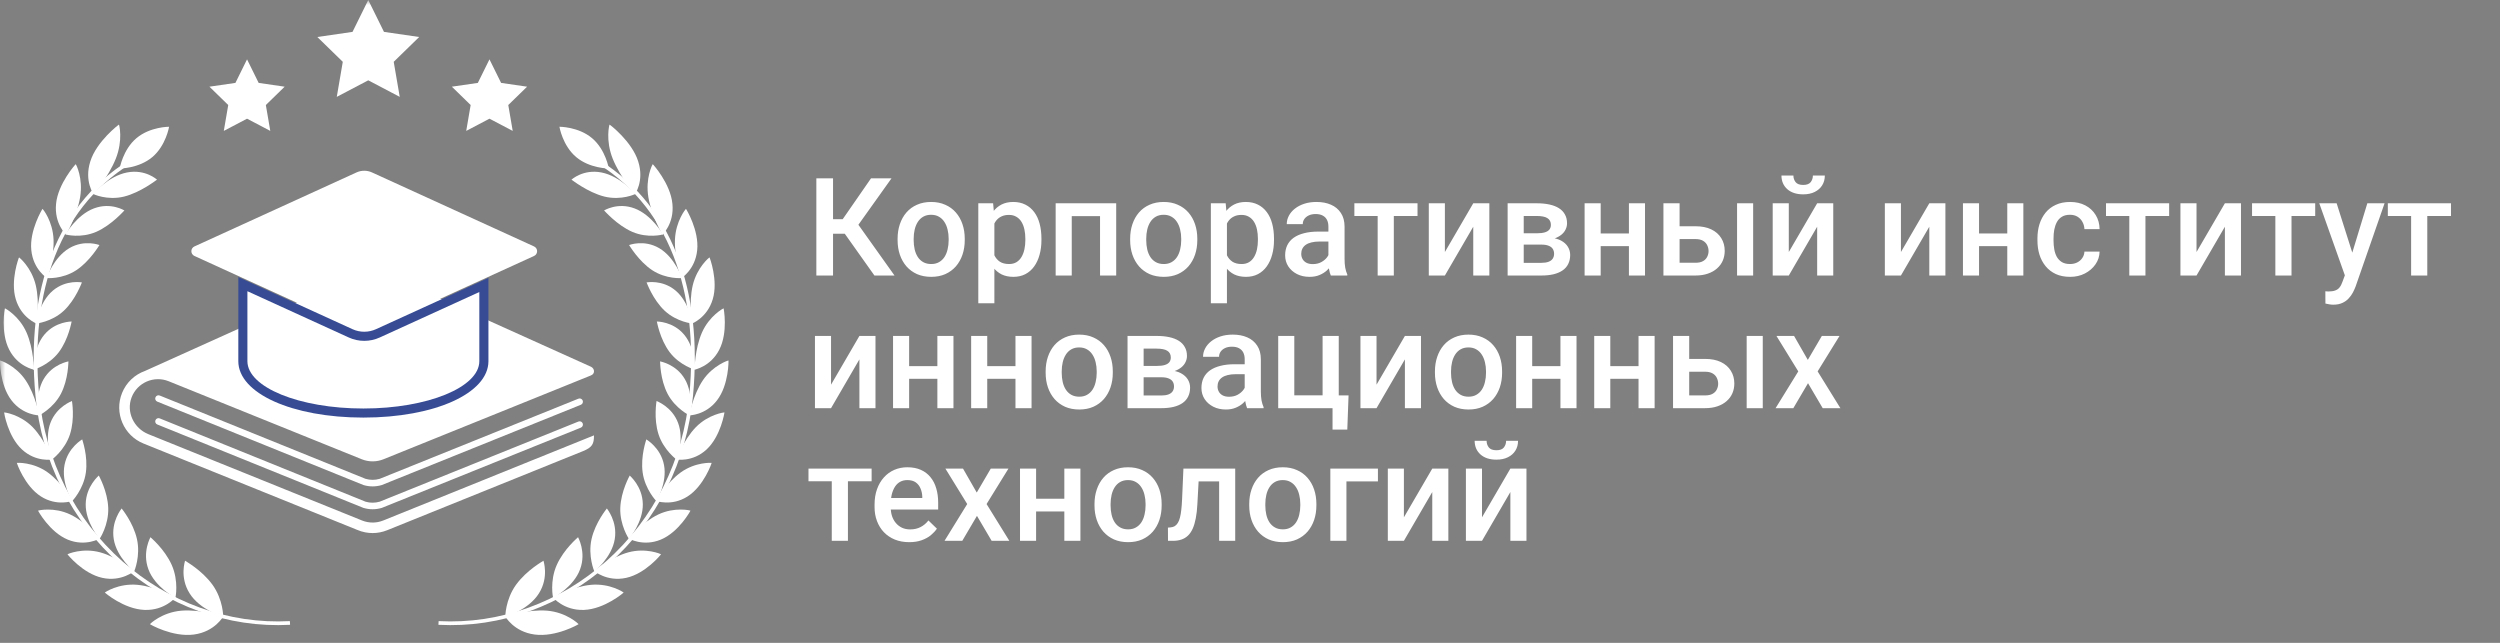 <svg width="245" height="63" viewBox="0 0 245 63" fill="none" xmlns="http://www.w3.org/2000/svg">
<rect x="0" y="0" width="245" height="63" fill="#808080" stroke="none"/>
<g clip-path="url(#clip0_4784_2)">
<mask id="mask0_4784_2" style="mask-type:luminance" maskUnits="userSpaceOnUse" x="0" y="0" width="245" height="63">
<path d="M245 0H0V63H245V0Z" fill="white"/>
</mask>
<g mask="url(#mask0_4784_2)">
<path d="M51.471 45.386L45.178 47.93L37.606 50.988C37.604 50.989 37.6 50.99 37.597 50.992L37.557 51.008C37.537 51.016 37.516 51.022 37.495 51.029C37.436 51.052 37.375 51.074 37.314 51.092C37.28 51.103 37.245 51.111 37.21 51.119C37.157 51.133 37.105 51.147 37.053 51.157C37.012 51.165 36.971 51.171 36.93 51.177C36.882 51.184 36.834 51.191 36.786 51.196C36.742 51.2 36.698 51.203 36.654 51.205C36.609 51.207 36.563 51.209 36.518 51.209H36.517C36.44 51.209 36.362 51.205 36.285 51.199C36.273 51.198 36.261 51.198 36.249 51.196C36.182 51.19 36.115 51.179 36.047 51.167C36.025 51.164 36.004 51.161 35.982 51.157C35.972 51.155 35.963 51.152 35.954 51.15C35.903 51.14 35.852 51.127 35.802 51.113C35.775 51.107 35.748 51.1 35.721 51.092C35.659 51.074 35.599 51.052 35.539 51.029C35.519 51.022 35.498 51.016 35.478 51.008L14.535 42.547C13.117 41.974 12.349 40.373 12.896 38.945C13.453 37.49 15.092 36.781 16.53 37.362L35.144 44.882L35.456 45.008C36.137 45.283 36.898 45.283 37.579 45.008L54.406 38.21L57.912 36.792C58.329 36.628 58.289 36.14 57.938 35.952L38.535 27.203C37.252 26.625 35.783 26.625 34.499 27.203L14.208 36.353C13.204 36.71 12.378 37.479 11.961 38.511C11.175 40.457 12.118 42.68 14.065 43.466L35 51.925C35.246 52.032 35.507 52.113 35.774 52.166C35.791 52.169 35.807 52.172 35.824 52.175C35.916 52.192 36.009 52.205 36.102 52.215C36.129 52.218 36.157 52.222 36.184 52.224C36.294 52.233 36.404 52.24 36.517 52.24H36.518C37.007 52.24 37.486 52.146 37.943 51.962L57.121 44.216C58.051 43.841 58.211 43.505 58.211 42.666L51.471 45.386Z" fill="white"/>
<path d="M36.515 49.907C36.218 49.907 35.922 49.864 35.628 49.777C35.618 49.775 35.609 49.771 35.599 49.767L15.412 41.598C15.248 41.532 15.168 41.344 15.235 41.18C15.301 41.015 15.489 40.935 15.653 41.002L35.825 49.166C36.288 49.299 36.74 49.298 37.208 49.165L56.685 41.312C56.85 41.245 57.038 41.325 57.104 41.489C57.17 41.654 57.09 41.841 56.925 41.908L37.433 49.767C37.423 49.771 37.413 49.775 37.404 49.777C37.108 49.864 36.811 49.907 36.515 49.907Z" fill="white"/>
<path d="M36.515 47.667C36.218 47.667 35.922 47.624 35.628 47.537C35.618 47.535 35.609 47.531 35.599 47.527L15.412 39.358C15.248 39.292 15.168 39.104 15.235 38.939C15.301 38.774 15.489 38.696 15.653 38.762L35.825 46.925C36.289 47.058 36.741 47.059 37.208 46.925L56.685 39.071C56.85 39.004 57.038 39.085 57.104 39.249C57.17 39.414 57.09 39.601 56.925 39.667L37.433 47.527C37.423 47.532 37.413 47.535 37.404 47.538C37.108 47.624 36.811 47.667 36.515 47.667Z" fill="white"/>
<path d="M34.94 16.897L19.053 24.151C18.654 24.334 18.654 24.901 19.053 25.084L34.94 32.338C35.419 32.556 35.971 32.556 36.451 32.338L52.338 25.084C52.737 24.901 52.737 24.334 52.338 24.151L36.451 16.897C35.971 16.678 35.419 16.678 34.94 16.897Z" fill="white"/>
<path d="M35.611 40.923C28.624 40.923 23.355 38.545 23.355 35.392V27.15L34.542 32.259C34.907 32.425 35.295 32.51 35.696 32.51C36.097 32.51 36.486 32.425 36.85 32.259L47.867 27.229V35.392C47.867 38.545 42.598 40.923 35.611 40.923Z" fill="#364B94"/>
<path d="M37.219 33.071C36.738 33.291 36.225 33.403 35.696 33.403C35.166 33.403 34.654 33.291 34.172 33.071L24.246 28.539V35.394C24.246 37.957 29.334 40.034 35.611 40.034C41.887 40.034 46.974 37.957 46.974 35.394V28.617L37.219 33.071Z" fill="white"/>
<path d="M13.369 13.543C12.033 14.672 11.73 16.513 11.73 16.513C11.73 16.513 13.595 16.521 14.932 15.391C16.268 14.262 16.57 12.422 16.57 12.422C16.57 12.422 14.706 12.413 13.369 13.543Z" fill="white"/>
<path d="M20.823 57.304C21.881 58.773 21.885 60.46 21.87 60.465C21.873 60.486 19.559 59.745 18.57 58.132C17.578 56.539 18.15 54.947 18.135 54.951C18.14 54.967 19.765 55.849 20.823 57.304Z" fill="white"/>
<path d="M18.998 62.184C21.063 61.913 21.887 60.391 21.886 60.404C21.862 60.411 19.687 59.694 17.784 59.845C15.861 60.006 14.692 61.153 14.692 61.165C14.664 61.17 16.91 62.464 18.998 62.184Z" fill="white"/>
<path d="M16.831 55.37C17.537 56.963 17.201 58.589 17.187 58.591C17.188 58.614 15.171 57.516 14.543 55.791C13.912 54.086 14.757 52.643 14.743 52.645C14.746 52.661 16.125 53.789 16.831 55.37Z" fill="white"/>
<path d="M14.157 59.771C16.151 59.853 17.218 58.52 17.216 58.534C17.193 58.536 15.302 57.485 13.467 57.312C11.613 57.144 10.276 58.053 10.274 58.066C10.248 58.067 12.14 59.694 14.157 59.771Z" fill="white"/>
<path d="M13.421 52.826C13.794 54.487 13.158 56 13.145 56C13.143 56.022 11.433 54.621 11.148 52.842C10.857 51.083 11.934 49.829 11.92 49.828C11.921 49.844 13.047 51.177 13.421 52.826Z" fill="white"/>
<path d="M10.029 56.63C11.92 57.047 13.186 55.939 13.183 55.952C13.162 55.951 11.565 54.616 9.83 54.133C8.078 53.653 6.616 54.304 6.614 54.316C6.59 54.313 8.117 56.215 10.029 56.63Z" fill="white"/>
<path d="M10.607 49.777C10.665 51.454 9.771 52.809 9.759 52.808C9.756 52.828 8.362 51.177 8.399 49.398C8.429 47.637 9.696 46.604 9.683 46.602C9.681 46.618 10.544 48.113 10.607 49.777Z" fill="white"/>
<path d="M6.635 52.881C8.389 53.611 9.812 52.755 9.806 52.767C9.788 52.762 8.492 51.194 6.891 50.422C5.274 49.651 3.736 50.028 3.731 50.039C3.709 50.033 4.863 52.148 6.635 52.881Z" fill="white"/>
<path d="M8.414 46.32C8.179 47.964 7.069 49.125 7.058 49.121C7.052 49.141 5.986 47.291 6.324 45.562C6.655 43.849 8.066 43.062 8.055 43.059C8.051 43.074 8.642 44.688 8.414 46.32Z" fill="white"/>
<path d="M4.004 48.646C5.586 49.664 7.118 49.078 7.112 49.089C7.095 49.083 6.11 47.33 4.676 46.294C3.229 45.257 1.659 45.352 1.653 45.362C1.633 45.352 2.403 47.622 4.004 48.646Z" fill="white"/>
<path d="M6.859 42.559C6.353 44.124 5.07 45.061 5.06 45.056C5.05 45.074 4.321 43.079 4.941 41.444C5.552 39.825 7.064 39.303 7.054 39.297C7.047 39.312 7.357 41.004 6.859 42.559Z" fill="white"/>
<path d="M2.154 44.05C3.531 45.326 5.126 45.024 5.119 45.033C5.104 45.024 4.438 43.139 3.208 41.868C1.964 40.594 0.411 40.406 0.403 40.414C0.385 40.402 0.761 42.766 2.154 44.05Z" fill="white"/>
<path d="M5.97 38.592C5.214 40.04 3.801 40.729 3.792 40.722C3.78 40.739 3.397 38.651 4.278 37.152C5.146 35.666 6.715 35.422 6.706 35.414C6.696 35.427 6.716 37.152 5.97 38.592Z" fill="white"/>
<path d="M1.112 39.215C2.248 40.715 3.86 40.702 3.85 40.711C3.838 40.699 3.499 38.729 2.506 37.258C1.502 35.78 0.014 35.315 0.004 35.322C-0.011 35.308 -0.04 37.705 1.112 39.215Z" fill="white"/>
<path d="M5.759 34.522C4.774 35.817 3.278 36.241 3.269 36.233C3.255 36.248 3.231 34.121 4.348 32.794C5.451 31.477 7.029 31.515 7.021 31.506C7.009 31.518 6.731 33.234 5.759 34.522Z" fill="white"/>
<path d="M0.901 34.266C1.759 35.95 3.34 36.225 3.33 36.233C3.319 36.219 3.317 34.217 2.598 32.581C1.868 30.938 0.494 30.209 0.483 30.215C0.47 30.198 0.027 32.569 0.901 34.266Z" fill="white"/>
<path d="M6.253 30.453C5.063 31.564 3.526 31.714 3.52 31.705C3.503 31.718 3.846 29.605 5.178 28.482C6.493 27.368 8.035 27.685 8.028 27.675C8.013 27.685 7.428 29.349 6.253 30.453Z" fill="white"/>
<path d="M1.547 29.328C2.092 31.155 3.593 31.71 3.581 31.715C3.573 31.701 3.916 29.715 3.506 27.957C3.086 26.19 1.878 25.218 1.866 25.223C1.854 25.204 0.989 27.489 1.547 29.328Z" fill="white"/>
<path d="M7.472 26.483C6.102 27.382 4.573 27.257 4.567 27.247C4.547 27.257 5.268 25.211 6.792 24.321C8.297 23.437 9.753 24.024 9.747 24.013C9.729 24.02 8.828 25.588 7.472 26.483Z" fill="white"/>
<path d="M3.069 24.523C3.264 26.443 4.636 27.263 4.622 27.267C4.616 27.251 5.312 25.332 5.249 23.498C5.177 21.655 4.185 20.466 4.17 20.469C4.162 20.449 2.863 22.587 3.069 24.523Z" fill="white"/>
<path d="M9.434 22.719C7.904 23.382 6.43 22.986 6.426 22.975C6.403 22.983 7.513 21.057 9.204 20.424C10.876 19.794 12.196 20.634 12.192 20.623C12.172 20.628 10.945 22.057 9.434 22.719Z" fill="white"/>
<path d="M5.494 19.979C5.301 21.941 6.493 23.004 6.478 23.006C6.473 22.989 7.532 21.187 7.853 19.329C8.166 17.459 7.442 16.088 7.427 16.088C7.42 16.067 5.677 18 5.494 19.979Z" fill="white"/>
<path d="M12.162 19.264C10.499 19.673 9.129 19.018 9.125 19.007C9.1 19.011 10.607 17.259 12.443 16.903C14.256 16.547 15.392 17.617 15.389 17.605C15.365 17.607 13.805 18.852 12.162 19.264Z" fill="white"/>
<path d="M8.849 15.823C8.23 17.772 9.189 19.047 9.173 19.046C9.171 19.03 10.601 17.394 11.342 15.566C12.079 13.725 11.677 12.212 11.659 12.211C11.655 12.189 9.459 13.856 8.849 15.823Z" fill="white"/>
<path d="M28.427 61.231L28.408 60.869C25.407 61.027 22.439 60.582 19.586 59.546C16.805 58.536 14.252 57.011 11.999 55.013C7.324 50.868 4.425 45.094 3.837 38.754C3.356 33.564 3.875 28.973 5.381 25.112C6.999 20.965 9.722 17.774 13.474 15.63L13.294 15.315C9.468 17.502 6.692 20.754 5.043 24.98C3.517 28.895 2.99 33.541 3.476 38.788C4.073 45.219 7.014 51.078 11.759 55.285C14.046 57.313 16.638 58.862 19.462 59.886C22.361 60.94 25.378 61.392 28.427 61.231Z" fill="white"/>
<path d="M58.025 13.543C59.361 14.672 59.663 16.513 59.663 16.513C59.663 16.513 57.798 16.521 56.462 15.391C55.125 14.262 54.824 12.422 54.824 12.422C54.824 12.422 56.689 12.413 58.025 13.543Z" fill="white"/>
<path d="M50.574 57.304C49.515 58.773 49.511 60.46 49.526 60.465C49.524 60.486 51.837 59.745 52.826 58.132C53.818 56.539 53.246 54.947 53.262 54.951C53.256 54.967 51.631 55.849 50.574 57.304Z" fill="white"/>
<path d="M52.396 62.184C50.33 61.913 49.507 60.391 49.508 60.404C49.531 60.411 51.706 59.694 53.61 59.845C55.532 60.006 56.701 61.153 56.702 61.165C56.729 61.17 54.484 62.464 52.396 62.184Z" fill="white"/>
<path d="M54.561 55.37C53.855 56.963 54.192 58.589 54.206 58.591C54.205 58.614 56.222 57.516 56.85 55.791C57.481 54.086 56.636 52.643 56.65 52.645C56.647 52.661 55.267 53.789 54.561 55.37Z" fill="white"/>
<path d="M57.235 59.771C55.24 59.853 54.174 58.52 54.176 58.534C54.198 58.536 56.089 57.485 57.925 57.312C59.778 57.144 61.115 58.053 61.118 58.066C61.143 58.067 59.251 59.694 57.235 59.771Z" fill="white"/>
<path d="M57.972 52.826C57.6 54.487 58.235 56 58.248 56C58.25 56.022 59.96 54.621 60.246 52.842C60.536 51.083 59.459 49.829 59.473 49.828C59.472 49.844 58.347 51.177 57.972 52.826Z" fill="white"/>
<path d="M61.365 56.63C59.474 57.047 58.208 55.939 58.211 55.952C58.232 55.951 59.829 54.616 61.564 54.133C63.317 53.653 64.778 54.304 64.78 54.316C64.804 54.313 63.277 56.215 61.365 56.63Z" fill="white"/>
<path d="M60.788 49.777C60.73 51.454 61.623 52.809 61.636 52.808C61.64 52.828 63.032 51.177 62.996 49.398C62.965 47.637 61.699 46.604 61.712 46.602C61.713 46.618 60.851 48.113 60.788 49.777Z" fill="white"/>
<path d="M64.76 52.881C63.006 53.611 61.584 52.755 61.59 52.767C61.608 52.762 62.904 51.194 64.505 50.422C66.122 49.651 67.661 50.028 67.665 50.039C67.687 50.033 66.534 52.148 64.76 52.881Z" fill="white"/>
<path d="M62.982 46.32C63.216 47.964 64.326 49.125 64.337 49.121C64.343 49.141 65.41 47.291 65.072 45.562C64.74 43.849 63.328 43.062 63.34 43.059C63.345 43.074 62.754 44.688 62.982 46.32Z" fill="white"/>
<path d="M67.389 48.646C65.806 49.664 64.275 49.078 64.281 49.089C64.298 49.083 65.283 47.33 66.716 46.294C68.164 45.257 69.734 45.352 69.741 45.362C69.76 45.352 68.99 47.622 67.389 48.646Z" fill="white"/>
<path d="M64.534 42.559C65.04 44.124 66.323 45.061 66.333 45.056C66.343 45.074 67.073 43.079 66.451 41.444C65.842 39.825 64.329 39.303 64.34 39.297C64.346 39.312 64.036 41.004 64.534 42.559Z" fill="white"/>
<path d="M69.242 44.05C67.865 45.326 66.269 45.024 66.277 45.033C66.292 45.024 66.959 43.139 68.189 41.868C69.432 40.594 70.986 40.406 70.994 40.414C71.011 40.402 70.635 42.766 69.242 44.05Z" fill="white"/>
<path d="M65.423 38.592C66.179 40.04 67.592 40.729 67.601 40.722C67.613 40.739 67.995 38.651 67.115 37.152C66.247 35.666 64.678 35.422 64.688 35.414C64.697 35.427 64.677 37.152 65.423 38.592Z" fill="white"/>
<path d="M70.282 39.215C69.146 40.715 67.534 40.702 67.543 40.711C67.555 40.699 67.895 38.729 68.887 37.258C69.892 35.78 71.38 35.315 71.389 35.322C71.404 35.308 71.433 37.705 70.282 39.215Z" fill="white"/>
<path d="M65.633 34.522C66.618 35.817 68.115 36.241 68.123 36.233C68.138 36.248 68.162 34.121 67.044 32.794C65.942 31.477 64.363 31.515 64.371 31.506C64.383 31.518 64.661 33.234 65.633 34.522Z" fill="white"/>
<path d="M70.492 34.266C69.633 35.95 68.052 36.225 68.063 36.233C68.074 36.219 68.075 34.217 68.795 32.581C69.525 30.938 70.899 30.209 70.909 30.215C70.923 30.198 71.365 32.569 70.492 34.266Z" fill="white"/>
<path d="M65.139 30.453C66.329 31.564 67.865 31.714 67.872 31.705C67.889 31.718 67.546 29.605 66.214 28.482C64.897 27.368 63.357 27.685 63.363 27.675C63.378 27.685 63.964 29.349 65.139 30.453Z" fill="white"/>
<path d="M69.848 29.328C69.303 31.155 67.802 31.71 67.814 31.715C67.822 31.701 67.48 29.715 67.889 27.957C68.309 26.19 69.517 25.218 69.53 25.223C69.541 25.204 70.406 27.489 69.848 29.328Z" fill="white"/>
<path d="M63.923 26.483C65.294 27.382 66.823 27.257 66.829 27.247C66.849 27.257 66.127 25.211 64.604 24.321C63.098 23.437 61.643 24.024 61.648 24.013C61.666 24.02 62.568 25.588 63.923 26.483Z" fill="white"/>
<path d="M68.324 24.523C68.129 26.443 66.758 27.263 66.771 27.267C66.777 27.251 66.081 25.332 66.145 23.498C66.216 21.655 67.209 20.466 67.222 20.469C67.231 20.449 68.531 22.587 68.324 24.523Z" fill="white"/>
<path d="M61.957 22.719C63.486 23.382 64.961 22.986 64.965 22.975C64.988 22.983 63.879 21.057 62.187 20.424C60.516 19.794 59.195 20.634 59.199 20.623C59.22 20.628 60.447 22.057 61.957 22.719Z" fill="white"/>
<path d="M65.897 19.979C66.091 21.941 64.899 23.004 64.915 23.006C64.918 22.989 63.86 21.187 63.54 19.329C63.226 17.459 63.95 16.088 63.965 16.088C63.972 16.067 65.715 18 65.897 19.979Z" fill="white"/>
<path d="M59.231 19.264C60.893 19.673 62.265 19.018 62.267 19.007C62.294 19.011 60.785 17.259 58.95 16.903C57.137 16.547 56.001 17.617 56.004 17.605C56.027 17.607 57.589 18.852 59.231 19.264Z" fill="white"/>
<path d="M62.545 15.823C63.165 17.772 62.204 19.047 62.222 19.046C62.223 19.03 60.794 17.394 60.051 15.566C59.315 13.725 59.717 12.212 59.735 12.211C59.739 12.189 61.935 13.856 62.545 15.823Z" fill="white"/>
<path d="M42.965 61.231L42.984 60.869C45.984 61.027 48.952 60.582 51.806 59.546C54.587 58.536 57.139 57.011 59.393 55.013C64.068 50.868 66.967 45.094 67.555 38.754C68.036 33.564 67.516 28.973 66.01 25.112C64.393 20.965 61.67 17.774 57.918 15.63L58.099 15.315C61.925 17.502 64.7 20.754 66.349 24.98C67.875 28.895 68.402 33.541 67.916 38.788C67.32 45.219 64.378 51.078 59.633 55.285C57.346 57.313 54.754 58.862 51.93 59.886C49.03 60.94 46.014 61.392 42.965 61.231Z" fill="white"/>
<path d="M36.089 0L37.63 3.125L41.08 3.626L38.584 6.058L39.174 9.493L36.089 7.871L33.004 9.493L33.593 6.058L31.098 3.626L34.546 3.125L36.089 0Z" fill="white"/>
<path d="M24.21 5.816L25.349 8.125L27.897 8.495L26.053 10.292L26.488 12.829L24.21 11.631L21.932 12.829L22.367 10.292L20.523 8.495L23.071 8.125L24.21 5.816Z" fill="white"/>
<path d="M47.968 5.816L49.108 8.125L51.655 8.495L49.811 10.292L50.246 12.829L47.968 11.631L45.69 12.829L46.124 10.292L44.281 8.495L46.828 8.125L47.968 5.816Z" fill="white"/>
<path d="M81.638 17.476V27.001H80.002V17.476H81.638ZM87.368 17.476L83.496 22.906H81.173L80.951 21.48H82.586L85.36 17.476H87.368ZM85.694 27.001L82.612 22.657L83.672 21.394L87.663 27.001H85.694ZM87.964 23.54V23.39C87.964 22.879 88.038 22.406 88.186 21.97C88.334 21.53 88.548 21.148 88.827 20.825C89.111 20.498 89.455 20.245 89.861 20.067C90.271 19.883 90.733 19.792 91.248 19.792C91.767 19.792 92.229 19.883 92.635 20.067C93.044 20.245 93.391 20.498 93.675 20.825C93.958 21.148 94.174 21.53 94.322 21.97C94.471 22.406 94.545 22.879 94.545 23.39V23.54C94.545 24.05 94.471 24.524 94.322 24.96C94.174 25.396 93.958 25.777 93.675 26.105C93.391 26.427 93.047 26.68 92.641 26.863C92.235 27.042 91.775 27.131 91.261 27.131C90.742 27.131 90.277 27.042 89.867 26.863C89.462 26.68 89.117 26.427 88.834 26.105C88.55 25.777 88.334 25.396 88.186 24.96C88.038 24.524 87.964 24.05 87.964 23.54ZM89.54 23.39V23.54C89.54 23.858 89.573 24.159 89.638 24.443C89.704 24.726 89.806 24.975 89.946 25.189C90.085 25.402 90.264 25.57 90.482 25.692C90.7 25.814 90.96 25.875 91.261 25.875C91.553 25.875 91.806 25.814 92.019 25.692C92.238 25.57 92.416 25.402 92.556 25.189C92.695 24.975 92.798 24.726 92.863 24.443C92.933 24.159 92.968 23.858 92.968 23.54V23.39C92.968 23.076 92.933 22.779 92.863 22.5C92.798 22.216 92.693 21.966 92.549 21.748C92.41 21.53 92.231 21.36 92.013 21.237C91.799 21.111 91.544 21.048 91.248 21.048C90.951 21.048 90.694 21.111 90.476 21.237C90.262 21.36 90.085 21.53 89.946 21.748C89.806 21.966 89.704 22.216 89.638 22.5C89.573 22.779 89.54 23.076 89.54 23.39ZM97.449 21.283V29.722H95.873V19.922H97.325L97.449 21.283ZM102.061 23.396V23.534C102.061 24.048 102 24.526 101.877 24.966C101.76 25.402 101.583 25.784 101.348 26.111C101.116 26.434 100.831 26.684 100.491 26.863C100.15 27.042 99.758 27.131 99.314 27.131C98.873 27.131 98.487 27.051 98.156 26.89C97.829 26.724 97.552 26.49 97.325 26.189C97.098 25.889 96.915 25.535 96.775 25.13C96.64 24.72 96.544 24.271 96.488 23.782V23.252C96.544 22.733 96.64 22.262 96.775 21.839C96.915 21.416 97.098 21.052 97.325 20.747C97.552 20.442 97.829 20.206 98.156 20.04C98.483 19.875 98.864 19.792 99.3 19.792C99.745 19.792 100.14 19.879 100.484 20.053C100.829 20.224 101.119 20.468 101.354 20.786C101.59 21.1 101.766 21.48 101.884 21.924C102.002 22.365 102.061 22.855 102.061 23.396ZM100.484 23.534V23.396C100.484 23.069 100.454 22.766 100.392 22.487C100.331 22.203 100.235 21.955 100.105 21.741C99.974 21.527 99.806 21.362 99.601 21.244C99.401 21.122 99.159 21.061 98.875 21.061C98.596 21.061 98.356 21.109 98.156 21.205C97.955 21.296 97.787 21.425 97.652 21.591C97.517 21.756 97.412 21.951 97.338 22.173C97.264 22.391 97.212 22.629 97.181 22.886V24.155C97.233 24.469 97.323 24.757 97.449 25.019C97.576 25.28 97.754 25.49 97.986 25.647C98.221 25.799 98.522 25.875 98.888 25.875C99.172 25.875 99.414 25.814 99.615 25.692C99.815 25.57 99.979 25.402 100.105 25.189C100.235 24.971 100.331 24.72 100.392 24.436C100.454 24.153 100.484 23.852 100.484 23.534ZM108.151 19.922V21.179H104.658V19.922H108.151ZM105.031 19.922V27.001H103.454V19.922H105.031ZM109.387 19.922V27.001H107.804V19.922H109.387ZM110.755 23.54V23.39C110.755 22.879 110.829 22.406 110.977 21.97C111.125 21.53 111.339 21.148 111.618 20.825C111.902 20.498 112.246 20.245 112.652 20.067C113.062 19.883 113.524 19.792 114.039 19.792C114.557 19.792 115.02 19.883 115.425 20.067C115.835 20.245 116.182 20.498 116.466 20.825C116.749 21.148 116.965 21.53 117.113 21.97C117.261 22.406 117.336 22.879 117.336 23.39V23.54C117.336 24.05 117.261 24.524 117.113 24.96C116.965 25.396 116.749 25.777 116.466 26.105C116.182 26.427 115.837 26.68 115.432 26.863C115.026 27.042 114.566 27.131 114.052 27.131C113.533 27.131 113.068 27.042 112.658 26.863C112.253 26.68 111.908 26.427 111.625 26.105C111.341 25.777 111.125 25.396 110.977 24.96C110.829 24.524 110.755 24.05 110.755 23.54ZM112.331 23.39V23.54C112.331 23.858 112.364 24.159 112.429 24.443C112.495 24.726 112.597 24.975 112.737 25.189C112.876 25.402 113.055 25.57 113.273 25.692C113.491 25.814 113.751 25.875 114.052 25.875C114.344 25.875 114.597 25.814 114.81 25.692C115.029 25.57 115.207 25.402 115.347 25.189C115.486 24.975 115.589 24.726 115.654 24.443C115.724 24.159 115.759 23.858 115.759 23.54V23.39C115.759 23.076 115.724 22.779 115.654 22.5C115.589 22.216 115.484 21.966 115.34 21.748C115.201 21.53 115.022 21.36 114.804 21.237C114.59 21.111 114.335 21.048 114.039 21.048C113.742 21.048 113.485 21.111 113.267 21.237C113.053 21.36 112.876 21.53 112.737 21.748C112.597 21.966 112.495 22.216 112.429 22.5C112.364 22.779 112.331 23.076 112.331 23.39ZM120.24 21.283V29.722H118.664V19.922H120.116L120.24 21.283ZM124.852 23.396V23.534C124.852 24.048 124.791 24.526 124.669 24.966C124.551 25.402 124.374 25.784 124.139 26.111C123.908 26.434 123.622 26.684 123.282 26.863C122.942 27.042 122.549 27.131 122.104 27.131C121.664 27.131 121.278 27.051 120.947 26.89C120.62 26.724 120.343 26.49 120.116 26.189C119.889 25.889 119.706 25.535 119.566 25.13C119.431 24.72 119.335 24.271 119.278 23.782V23.252C119.335 22.733 119.431 22.262 119.566 21.839C119.706 21.416 119.889 21.052 120.116 20.747C120.343 20.442 120.62 20.206 120.947 20.04C121.274 19.875 121.655 19.792 122.091 19.792C122.536 19.792 122.931 19.879 123.275 20.053C123.62 20.224 123.91 20.468 124.145 20.786C124.381 21.1 124.558 21.48 124.675 21.924C124.793 22.365 124.852 22.855 124.852 23.396ZM123.275 23.534V23.396C123.275 23.069 123.245 22.766 123.184 22.487C123.123 22.203 123.027 21.955 122.896 21.741C122.765 21.527 122.597 21.362 122.392 21.244C122.192 21.122 121.95 21.061 121.666 21.061C121.387 21.061 121.147 21.109 120.947 21.205C120.746 21.296 120.578 21.425 120.443 21.591C120.308 21.756 120.203 21.951 120.129 22.173C120.055 22.391 120.002 22.629 119.972 22.886V24.155C120.024 24.469 120.114 24.757 120.24 25.019C120.367 25.28 120.545 25.49 120.777 25.647C121.012 25.799 121.313 25.875 121.679 25.875C121.963 25.875 122.205 25.814 122.405 25.692C122.606 25.57 122.77 25.402 122.896 25.189C123.027 24.971 123.123 24.72 123.184 24.436C123.245 24.153 123.275 23.852 123.275 23.534ZM130.184 25.581V22.206C130.184 21.953 130.138 21.735 130.046 21.551C129.955 21.368 129.815 21.227 129.627 21.126C129.444 21.026 129.213 20.976 128.934 20.976C128.677 20.976 128.454 21.019 128.267 21.107C128.079 21.194 127.933 21.312 127.828 21.46C127.724 21.608 127.671 21.776 127.671 21.964H126.101C126.101 21.684 126.169 21.414 126.304 21.152C126.439 20.891 126.636 20.657 126.893 20.452C127.15 20.247 127.458 20.086 127.815 19.968C128.173 19.851 128.574 19.792 129.019 19.792C129.551 19.792 130.022 19.881 130.432 20.06C130.846 20.239 131.171 20.509 131.407 20.871C131.647 21.229 131.767 21.678 131.767 22.219V25.365C131.767 25.688 131.788 25.978 131.832 26.235C131.88 26.488 131.948 26.709 132.035 26.896V27.001H130.419C130.345 26.831 130.286 26.615 130.242 26.353C130.203 26.087 130.184 25.83 130.184 25.581ZM130.412 22.696L130.426 23.671H129.294C129.002 23.671 128.744 23.699 128.522 23.756C128.3 23.808 128.114 23.887 127.966 23.991C127.818 24.096 127.706 24.223 127.632 24.371C127.558 24.519 127.521 24.687 127.521 24.875C127.521 25.062 127.565 25.234 127.652 25.391C127.739 25.544 127.866 25.664 128.031 25.751C128.201 25.838 128.406 25.882 128.646 25.882C128.969 25.882 129.25 25.817 129.49 25.686C129.734 25.551 129.926 25.387 130.066 25.195C130.205 24.999 130.279 24.814 130.288 24.639L130.798 25.339C130.746 25.518 130.657 25.71 130.53 25.915C130.404 26.12 130.238 26.316 130.033 26.503C129.832 26.687 129.59 26.837 129.307 26.955C129.028 27.073 128.705 27.131 128.339 27.131C127.876 27.131 127.464 27.04 127.102 26.857C126.74 26.669 126.457 26.419 126.252 26.105C126.047 25.786 125.944 25.426 125.944 25.025C125.944 24.65 126.014 24.319 126.154 24.031C126.298 23.739 126.507 23.494 126.782 23.298C127.061 23.102 127.401 22.953 127.802 22.853C128.204 22.749 128.661 22.696 129.176 22.696H130.412ZM136.594 19.922V27.001H135.011V19.922H136.594ZM138.917 19.922V21.166H132.728V19.922H138.917ZM141.599 24.698L144.379 19.922H145.956V27.001H144.379V22.219L141.599 27.001H140.022V19.922H141.599V24.698ZM151.065 23.972H148.801L148.788 22.86H150.646C150.951 22.86 151.202 22.829 151.398 22.768C151.599 22.707 151.747 22.616 151.843 22.493C151.939 22.367 151.987 22.214 151.987 22.035C151.987 21.887 151.959 21.759 151.902 21.65C151.845 21.536 151.758 21.445 151.64 21.375C151.527 21.301 151.383 21.248 151.209 21.218C151.039 21.183 150.84 21.166 150.613 21.166H149.325V27.001H147.748V19.922H150.613C151.067 19.922 151.475 19.962 151.837 20.04C152.203 20.119 152.515 20.239 152.772 20.4C153.029 20.561 153.226 20.766 153.361 21.015C153.5 21.259 153.57 21.547 153.57 21.878C153.57 22.097 153.522 22.302 153.426 22.493C153.335 22.685 153.197 22.855 153.014 23.004C152.831 23.152 152.606 23.274 152.34 23.37C152.074 23.462 151.769 23.518 151.425 23.54L151.065 23.972ZM151.065 27.001H148.343L148.971 25.758H151.065C151.344 25.758 151.575 25.723 151.758 25.653C151.941 25.583 152.077 25.483 152.164 25.352C152.255 25.217 152.301 25.058 152.301 24.875C152.301 24.687 152.258 24.526 152.17 24.39C152.083 24.255 151.948 24.153 151.765 24.083C151.586 24.009 151.353 23.972 151.065 23.972H149.266L149.279 22.86H151.418L151.869 23.291C152.319 23.322 152.691 23.418 152.988 23.579C153.285 23.741 153.507 23.944 153.655 24.188C153.804 24.432 153.878 24.698 153.878 24.986C153.878 25.317 153.814 25.61 153.688 25.862C153.566 26.115 153.383 26.327 153.138 26.497C152.899 26.663 152.604 26.789 152.255 26.876C151.906 26.959 151.51 27.001 151.065 27.001ZM160.073 22.879V24.122H156.409V22.879H160.073ZM156.867 19.922V27.001H155.291V19.922H156.867ZM161.211 19.922V27.001H159.634V19.922H161.211ZM164.063 22.173H166.15C166.761 22.173 167.28 22.275 167.707 22.48C168.134 22.685 168.459 22.971 168.682 23.337C168.908 23.699 169.022 24.114 169.022 24.58C169.022 24.925 168.959 25.245 168.832 25.542C168.706 25.834 168.518 26.089 168.269 26.307C168.025 26.525 167.724 26.695 167.367 26.817C167.013 26.94 166.608 27.001 166.15 27.001H163.016V19.922H164.6V25.751H166.15C166.464 25.751 166.715 25.697 166.902 25.588C167.09 25.479 167.225 25.337 167.308 25.163C167.395 24.988 167.439 24.803 167.439 24.606C167.439 24.406 167.395 24.216 167.308 24.037C167.225 23.858 167.09 23.712 166.902 23.599C166.715 23.486 166.464 23.429 166.15 23.429H164.063V22.173ZM171.809 19.922V27.001H170.232V19.922H171.809ZM175.302 24.698L178.082 19.922H179.659V27.001H178.082V22.219L175.302 27.001H173.725V19.922H175.302V24.698ZM177.663 17.201H178.834C178.834 17.563 178.747 17.884 178.573 18.163C178.403 18.438 178.158 18.653 177.84 18.811C177.526 18.968 177.151 19.046 176.715 19.046C176.056 19.046 175.535 18.876 175.151 18.536C174.772 18.191 174.582 17.746 174.582 17.201H175.753C175.753 17.445 175.825 17.661 175.969 17.849C176.117 18.032 176.366 18.124 176.715 18.124C177.059 18.124 177.304 18.032 177.448 17.849C177.591 17.661 177.663 17.445 177.663 17.201ZM186.292 24.698L189.072 19.922H190.649V27.001H189.072V22.219L186.292 27.001H184.715V19.922H186.292V24.698ZM197.151 22.879V24.122H193.488V22.879H197.151ZM193.946 19.922V27.001H192.369V19.922H193.946ZM198.289 19.922V27.001H196.713V19.922H198.289ZM202.862 25.875C203.119 25.875 203.351 25.825 203.556 25.725C203.765 25.62 203.933 25.477 204.059 25.293C204.19 25.11 204.262 24.899 204.275 24.659H205.76C205.751 25.117 205.616 25.533 205.355 25.908C205.093 26.283 204.746 26.582 204.314 26.804C203.883 27.023 203.405 27.131 202.882 27.131C202.341 27.131 201.87 27.04 201.469 26.857C201.068 26.669 200.734 26.412 200.468 26.085C200.202 25.758 200.001 25.381 199.866 24.953C199.735 24.526 199.67 24.068 199.67 23.579V23.35C199.67 22.862 199.735 22.404 199.866 21.977C200.001 21.545 200.202 21.166 200.468 20.838C200.734 20.511 201.068 20.256 201.469 20.073C201.87 19.886 202.339 19.792 202.875 19.792C203.442 19.792 203.939 19.905 204.367 20.132C204.794 20.354 205.13 20.666 205.374 21.067C205.623 21.464 205.751 21.927 205.76 22.454H204.275C204.262 22.192 204.197 21.957 204.079 21.748C203.966 21.534 203.804 21.364 203.595 21.237C203.39 21.111 203.143 21.048 202.856 21.048C202.537 21.048 202.273 21.113 202.064 21.244C201.855 21.37 201.691 21.545 201.573 21.767C201.456 21.985 201.371 22.232 201.318 22.506C201.27 22.777 201.246 23.058 201.246 23.35V23.579C201.246 23.872 201.27 24.155 201.318 24.43C201.366 24.705 201.449 24.951 201.567 25.169C201.689 25.383 201.855 25.555 202.064 25.686C202.273 25.812 202.539 25.875 202.862 25.875ZM210.254 19.922V27.001H208.671V19.922H210.254ZM212.577 19.922V21.166H206.388V19.922H212.577ZM215.259 24.698L218.039 19.922H219.616V27.001H218.039V22.219L215.259 27.001H213.682V19.922H215.259V24.698ZM224.568 19.922V27.001H222.985V19.922H224.568ZM226.89 19.922V21.166H220.701V19.922H226.89ZM230.076 26.229L231.999 19.922H233.687L230.848 28.08C230.782 28.255 230.697 28.444 230.593 28.649C230.488 28.854 230.351 29.048 230.18 29.231C230.015 29.419 229.808 29.569 229.559 29.683C229.31 29.801 229.009 29.859 228.656 29.859C228.517 29.859 228.381 29.846 228.251 29.82C228.124 29.798 228.004 29.774 227.891 29.748L227.884 28.544C227.928 28.549 227.98 28.553 228.041 28.558C228.107 28.562 228.159 28.564 228.198 28.564C228.46 28.564 228.678 28.532 228.852 28.466C229.027 28.405 229.169 28.305 229.278 28.165C229.391 28.026 229.487 27.838 229.566 27.602L230.076 26.229ZM228.99 19.922L230.671 25.221L230.952 26.883L229.86 27.164L227.289 19.922H228.99ZM237.874 19.922V27.001H236.29V19.922H237.874ZM240.196 19.922V21.166H234.007V19.922H240.196ZM81.442 37.698L84.222 32.922H85.798V40.001H84.222V35.219L81.442 40.001H79.865V32.922H81.442V37.698ZM92.301 35.879V37.122H88.638V35.879H92.301ZM89.095 32.922V40.001H87.519V32.922H89.095ZM93.439 32.922V40.001H91.862V32.922H93.439ZM99.955 35.879V37.122H96.291V35.879H99.955ZM96.749 32.922V40.001H95.173V32.922H96.749ZM101.092 32.922V40.001H99.516V32.922H101.092ZM102.473 36.54V36.39C102.473 35.879 102.547 35.406 102.695 34.97C102.843 34.53 103.057 34.148 103.336 33.825C103.62 33.498 103.964 33.245 104.37 33.066C104.78 32.883 105.242 32.792 105.757 32.792C106.276 32.792 106.738 32.883 107.144 33.066C107.553 33.245 107.9 33.498 108.184 33.825C108.467 34.148 108.683 34.53 108.831 34.97C108.98 35.406 109.054 35.879 109.054 36.39V36.54C109.054 37.05 108.98 37.524 108.831 37.96C108.683 38.396 108.467 38.777 108.184 39.105C107.9 39.427 107.556 39.68 107.15 39.863C106.744 40.042 106.284 40.132 105.77 40.132C105.251 40.132 104.786 40.042 104.376 39.863C103.971 39.68 103.626 39.427 103.343 39.105C103.059 38.777 102.843 38.396 102.695 37.96C102.547 37.524 102.473 37.05 102.473 36.54ZM104.049 36.39V36.54C104.049 36.858 104.082 37.159 104.147 37.443C104.213 37.726 104.315 37.975 104.455 38.189C104.594 38.402 104.773 38.57 104.991 38.692C105.209 38.815 105.469 38.876 105.77 38.876C106.062 38.876 106.315 38.815 106.529 38.692C106.747 38.57 106.925 38.402 107.065 38.189C107.205 37.975 107.307 37.726 107.372 37.443C107.442 37.159 107.477 36.858 107.477 36.54V36.39C107.477 36.076 107.442 35.779 107.372 35.5C107.307 35.217 107.202 34.966 107.058 34.748C106.919 34.53 106.74 34.359 106.522 34.237C106.308 34.111 106.053 34.048 105.757 34.048C105.46 34.048 105.203 34.111 104.985 34.237C104.771 34.359 104.594 34.53 104.455 34.748C104.315 34.966 104.213 35.217 104.147 35.5C104.082 35.779 104.049 36.076 104.049 36.39ZM113.816 36.972H111.553L111.54 35.86H113.397C113.703 35.86 113.953 35.829 114.15 35.768C114.35 35.707 114.499 35.616 114.595 35.493C114.691 35.367 114.738 35.214 114.738 35.035C114.738 34.887 114.71 34.759 114.653 34.65C114.597 34.536 114.51 34.445 114.392 34.375C114.278 34.301 114.134 34.248 113.96 34.218C113.79 34.183 113.592 34.166 113.365 34.166H112.076V40.001H110.499V32.922H113.365C113.818 32.922 114.226 32.962 114.588 33.04C114.954 33.119 115.266 33.239 115.523 33.4C115.781 33.562 115.977 33.766 116.112 34.015C116.252 34.259 116.322 34.547 116.322 34.879C116.322 35.097 116.274 35.302 116.178 35.493C116.086 35.685 115.949 35.855 115.766 36.004C115.582 36.152 115.358 36.274 115.092 36.37C114.826 36.462 114.52 36.518 114.176 36.54L113.816 36.972ZM113.816 40.001H111.095L111.723 38.758H113.816C114.095 38.758 114.326 38.723 114.51 38.653C114.693 38.583 114.828 38.483 114.915 38.352C115.007 38.217 115.052 38.058 115.052 37.875C115.052 37.687 115.009 37.526 114.922 37.391C114.834 37.255 114.699 37.153 114.516 37.083C114.337 37.009 114.104 36.972 113.816 36.972H112.017L112.03 35.86H114.169L114.621 36.291C115.07 36.322 115.443 36.418 115.739 36.579C116.036 36.741 116.258 36.944 116.407 37.188C116.555 37.432 116.629 37.698 116.629 37.986C116.629 38.317 116.566 38.609 116.439 38.862C116.317 39.115 116.134 39.327 115.89 39.497C115.65 39.663 115.356 39.789 115.007 39.876C114.658 39.959 114.261 40.001 113.816 40.001ZM121.98 38.581V35.206C121.98 34.953 121.934 34.735 121.843 34.551C121.751 34.368 121.612 34.227 121.424 34.126C121.241 34.026 121.01 33.976 120.731 33.976C120.473 33.976 120.251 34.019 120.063 34.107C119.876 34.194 119.73 34.312 119.625 34.46C119.52 34.608 119.468 34.776 119.468 34.964H117.898C117.898 34.684 117.966 34.414 118.101 34.152C118.236 33.891 118.432 33.657 118.69 33.452C118.947 33.248 119.254 33.086 119.612 32.968C119.97 32.851 120.371 32.792 120.816 32.792C121.348 32.792 121.819 32.881 122.229 33.06C122.643 33.239 122.968 33.509 123.203 33.871C123.443 34.229 123.563 34.678 123.563 35.219V38.365C123.563 38.688 123.585 38.978 123.629 39.235C123.677 39.488 123.744 39.709 123.831 39.896V40.001H122.216C122.142 39.831 122.083 39.615 122.039 39.353C122 39.087 121.98 38.83 121.98 38.581ZM122.209 35.696L122.222 36.671H121.091C120.798 36.671 120.541 36.699 120.319 36.756C120.096 36.808 119.911 36.887 119.763 36.992C119.614 37.096 119.503 37.223 119.429 37.371C119.355 37.519 119.318 37.687 119.318 37.875C119.318 38.062 119.361 38.234 119.449 38.391C119.536 38.544 119.662 38.664 119.828 38.751C119.998 38.839 120.203 38.882 120.443 38.882C120.766 38.882 121.047 38.817 121.287 38.686C121.531 38.551 121.723 38.387 121.862 38.195C122.002 37.999 122.076 37.814 122.085 37.639L122.595 38.339C122.543 38.518 122.453 38.71 122.327 38.915C122.2 39.12 122.035 39.316 121.83 39.504C121.629 39.687 121.387 39.837 121.104 39.955C120.824 40.073 120.502 40.132 120.135 40.132C119.673 40.132 119.261 40.04 118.899 39.857C118.537 39.669 118.254 39.419 118.049 39.105C117.844 38.786 117.741 38.426 117.741 38.025C117.741 37.65 117.811 37.319 117.95 37.031C118.094 36.739 118.304 36.494 118.578 36.298C118.858 36.102 119.198 35.953 119.599 35.853C120 35.749 120.458 35.696 120.973 35.696H122.209ZM125.264 40.001V32.922H126.841V38.745H129.614V32.922H131.197V40.001H125.264ZM132.159 38.751L132.035 42.101H130.589V40.001H129.739V38.751H132.159ZM134.9 37.698L137.68 32.922H139.257V40.001H137.68V35.219L134.9 40.001H133.324V32.922H134.9V37.698ZM140.624 36.54V36.39C140.624 35.879 140.698 35.406 140.847 34.97C140.995 34.53 141.209 34.148 141.488 33.825C141.771 33.498 142.116 33.245 142.521 33.066C142.931 32.883 143.393 32.792 143.908 32.792C144.427 32.792 144.889 32.883 145.295 33.066C145.705 33.245 146.052 33.498 146.335 33.825C146.619 34.148 146.834 34.53 146.983 34.97C147.131 35.406 147.205 35.879 147.205 36.39V36.54C147.205 37.05 147.131 37.524 146.983 37.96C146.834 38.396 146.619 38.777 146.335 39.105C146.052 39.427 145.707 39.68 145.301 39.863C144.896 40.042 144.436 40.132 143.921 40.132C143.402 40.132 142.938 40.042 142.528 39.863C142.122 39.68 141.778 39.427 141.494 39.105C141.211 38.777 140.995 38.396 140.847 37.96C140.698 37.524 140.624 37.05 140.624 36.54ZM142.201 36.39V36.54C142.201 36.858 142.233 37.159 142.299 37.443C142.364 37.726 142.467 37.975 142.606 38.189C142.746 38.402 142.925 38.57 143.143 38.692C143.361 38.815 143.62 38.876 143.921 38.876C144.213 38.876 144.466 38.815 144.68 38.692C144.898 38.57 145.077 38.402 145.216 38.189C145.356 37.975 145.458 37.726 145.524 37.443C145.594 37.159 145.629 36.858 145.629 36.54V36.39C145.629 36.076 145.594 35.779 145.524 35.5C145.458 35.217 145.354 34.966 145.21 34.748C145.07 34.53 144.892 34.359 144.673 34.237C144.46 34.111 144.205 34.048 143.908 34.048C143.612 34.048 143.354 34.111 143.136 34.237C142.922 34.359 142.746 34.53 142.606 34.748C142.467 34.966 142.364 35.217 142.299 35.5C142.233 35.779 142.201 36.076 142.201 36.39ZM153.361 35.879V37.122H149.698V35.879H153.361ZM150.155 32.922V40.001H148.579V32.922H150.155ZM154.499 32.922V40.001H152.923V32.922H154.499ZM161.015 35.879V37.122H157.351V35.879H161.015ZM157.809 32.922V40.001H156.233V32.922H157.809ZM162.153 32.922V40.001H160.576V32.922H162.153ZM165.005 35.173H167.092C167.703 35.173 168.222 35.275 168.649 35.48C169.076 35.685 169.401 35.971 169.624 36.337C169.85 36.699 169.964 37.114 169.964 37.58C169.964 37.925 169.901 38.245 169.774 38.542C169.648 38.834 169.46 39.089 169.211 39.307C168.967 39.525 168.666 39.695 168.309 39.818C167.955 39.94 167.55 40.001 167.092 40.001H163.958V32.922H165.542V38.751H167.092C167.406 38.751 167.657 38.697 167.844 38.588C168.032 38.479 168.167 38.337 168.25 38.163C168.337 37.988 168.381 37.803 168.381 37.606C168.381 37.406 168.337 37.216 168.25 37.037C168.167 36.858 168.032 36.712 167.844 36.599C167.657 36.486 167.406 36.429 167.092 36.429H165.005V35.173ZM172.751 32.922V40.001H171.174V32.922H172.751ZM175.819 32.922L177.166 35.271L178.54 32.922H180.274L178.128 36.396L180.359 40.001H178.625L177.186 37.554L175.747 40.001H174.007L176.231 36.396L174.092 32.922H175.819ZM83.097 45.922V53.001H81.513V45.922H83.097ZM85.419 45.922V47.166H79.231V45.922H85.419ZM89.109 53.132C88.585 53.132 88.112 53.047 87.689 52.876C87.27 52.702 86.913 52.46 86.616 52.15C86.324 51.841 86.099 51.477 85.942 51.058C85.785 50.639 85.707 50.188 85.707 49.704V49.442C85.707 48.888 85.787 48.387 85.949 47.937C86.11 47.488 86.335 47.104 86.623 46.786C86.91 46.463 87.251 46.217 87.643 46.047C88.036 45.877 88.461 45.792 88.919 45.792C89.425 45.792 89.867 45.877 90.247 46.047C90.626 46.217 90.94 46.457 91.189 46.766C91.442 47.072 91.629 47.436 91.751 47.859C91.878 48.282 91.941 48.749 91.941 49.259V49.933H86.472V48.801H90.384V48.677C90.375 48.393 90.319 48.127 90.214 47.879C90.114 47.63 89.959 47.429 89.75 47.277C89.54 47.124 89.261 47.048 88.912 47.048C88.651 47.048 88.417 47.104 88.212 47.218C88.012 47.327 87.844 47.486 87.709 47.695C87.573 47.905 87.469 48.158 87.394 48.454C87.325 48.746 87.29 49.076 87.29 49.442V49.704C87.29 50.013 87.331 50.301 87.414 50.567C87.501 50.829 87.628 51.058 87.794 51.254C87.959 51.45 88.16 51.605 88.395 51.718C88.631 51.828 88.899 51.882 89.2 51.882C89.579 51.882 89.918 51.806 90.214 51.653C90.511 51.501 90.768 51.285 90.986 51.005L91.817 51.81C91.664 52.032 91.466 52.246 91.222 52.451C90.977 52.652 90.678 52.815 90.325 52.942C89.976 53.068 89.571 53.132 89.109 53.132ZM94.375 45.922L95.722 48.271L97.096 45.922H98.829L96.684 49.396L98.915 53.001H97.181L95.742 50.554L94.303 53.001H92.562L94.787 49.396L92.648 45.922H94.375ZM104.743 48.879V50.122H101.079V48.879H104.743ZM101.537 45.922V53.001H99.961V45.922H101.537ZM105.881 45.922V53.001H104.304V45.922H105.881ZM107.261 49.54V49.39C107.261 48.879 107.335 48.406 107.484 47.97C107.632 47.53 107.846 47.148 108.125 46.825C108.408 46.498 108.753 46.245 109.158 46.066C109.568 45.883 110.031 45.792 110.545 45.792C111.064 45.792 111.526 45.883 111.932 46.066C112.342 46.245 112.689 46.498 112.972 46.825C113.256 47.148 113.472 47.53 113.62 47.97C113.768 48.406 113.842 48.879 113.842 49.39V49.54C113.842 50.05 113.768 50.524 113.62 50.96C113.472 51.396 113.256 51.777 112.972 52.105C112.689 52.427 112.344 52.68 111.939 52.863C111.533 53.042 111.073 53.132 110.558 53.132C110.039 53.132 109.575 53.042 109.165 52.863C108.759 52.68 108.415 52.427 108.131 52.105C107.848 51.777 107.632 51.396 107.484 50.96C107.335 50.524 107.261 50.05 107.261 49.54ZM108.838 49.39V49.54C108.838 49.858 108.871 50.159 108.936 50.443C109.001 50.726 109.104 50.975 109.243 51.189C109.383 51.402 109.562 51.57 109.78 51.692C109.998 51.815 110.257 51.876 110.558 51.876C110.851 51.876 111.103 51.815 111.317 51.692C111.535 51.57 111.714 51.402 111.854 51.189C111.993 50.975 112.096 50.726 112.161 50.443C112.231 50.159 112.266 49.858 112.266 49.54V49.39C112.266 49.076 112.231 48.779 112.161 48.5C112.096 48.217 111.991 47.966 111.847 47.748C111.707 47.53 111.529 47.359 111.311 47.237C111.097 47.111 110.842 47.048 110.545 47.048C110.249 47.048 109.991 47.111 109.773 47.237C109.56 47.359 109.383 47.53 109.243 47.748C109.104 47.966 109.001 48.217 108.936 48.5C108.871 48.779 108.838 49.076 108.838 49.39ZM119.815 45.922V47.179H116.361V45.922H119.815ZM121.051 45.922V53.001H119.475V45.922H121.051ZM115.975 45.922H117.532L117.342 49.422C117.316 49.941 117.264 50.399 117.185 50.796C117.111 51.189 117.011 51.527 116.884 51.81C116.758 52.089 116.603 52.316 116.42 52.49C116.237 52.665 116.023 52.794 115.779 52.876C115.534 52.959 115.26 53.001 114.954 53.001H114.464L114.457 51.705L114.706 51.686C114.867 51.673 115.007 51.631 115.124 51.562C115.242 51.487 115.343 51.383 115.425 51.248C115.513 51.112 115.582 50.938 115.635 50.724C115.691 50.511 115.735 50.258 115.766 49.965C115.8 49.673 115.827 49.333 115.844 48.945L115.975 45.922ZM122.425 49.54V49.39C122.425 48.879 122.499 48.406 122.647 47.97C122.796 47.53 123.009 47.148 123.289 46.825C123.572 46.498 123.917 46.245 124.322 46.066C124.732 45.883 125.194 45.792 125.709 45.792C126.228 45.792 126.69 45.883 127.096 46.066C127.506 46.245 127.852 46.498 128.136 46.825C128.419 47.148 128.635 47.53 128.784 47.97C128.932 48.406 129.006 48.879 129.006 49.39V49.54C129.006 50.05 128.932 50.524 128.784 50.96C128.635 51.396 128.419 51.777 128.136 52.105C127.852 52.427 127.508 52.68 127.102 52.863C126.697 53.042 126.237 53.132 125.722 53.132C125.203 53.132 124.739 53.042 124.329 52.863C123.923 52.68 123.579 52.427 123.295 52.105C123.012 51.777 122.796 51.396 122.647 50.96C122.499 50.524 122.425 50.05 122.425 49.54ZM124.002 49.39V49.54C124.002 49.858 124.034 50.159 124.1 50.443C124.165 50.726 124.268 50.975 124.407 51.189C124.547 51.402 124.726 51.57 124.944 51.692C125.162 51.815 125.421 51.876 125.722 51.876C126.014 51.876 126.267 51.815 126.481 51.692C126.699 51.57 126.878 51.402 127.017 51.189C127.157 50.975 127.259 50.726 127.325 50.443C127.395 50.159 127.429 49.858 127.429 49.54V49.39C127.429 49.076 127.395 48.779 127.325 48.5C127.259 48.217 127.155 47.966 127.011 47.748C126.871 47.53 126.692 47.359 126.474 47.237C126.261 47.111 126.006 47.048 125.709 47.048C125.412 47.048 125.155 47.111 124.937 47.237C124.723 47.359 124.547 47.53 124.407 47.748C124.268 47.966 124.165 48.217 124.1 48.5C124.034 48.779 124.002 49.076 124.002 49.39ZM135.037 45.922V47.179H131.95V53.001H130.373V45.922H135.037ZM137.582 50.698L140.362 45.922H141.939V53.001H140.362V48.219L137.582 53.001H136.006V45.922H137.582V50.698ZM145.236 50.698L148.016 45.922H149.593V53.001H148.016V48.219L145.236 53.001H143.659V45.922H145.236V50.698ZM147.598 43.201H148.769C148.769 43.563 148.681 43.884 148.507 44.163C148.337 44.438 148.093 44.653 147.774 44.81C147.46 44.968 147.085 45.046 146.649 45.046C145.991 45.046 145.469 44.876 145.086 44.536C144.706 44.191 144.516 43.746 144.516 43.201H145.687C145.687 43.445 145.759 43.661 145.903 43.849C146.052 44.032 146.3 44.124 146.649 44.124C146.994 44.124 147.238 44.032 147.382 43.849C147.526 43.661 147.598 43.445 147.598 43.201Z" fill="white"/>
</g>
</g>
<defs>
<clipPath id="clip0_4784_2">
<rect width="245" height="63" fill="white"/>
</clipPath>
</defs>
</svg>
